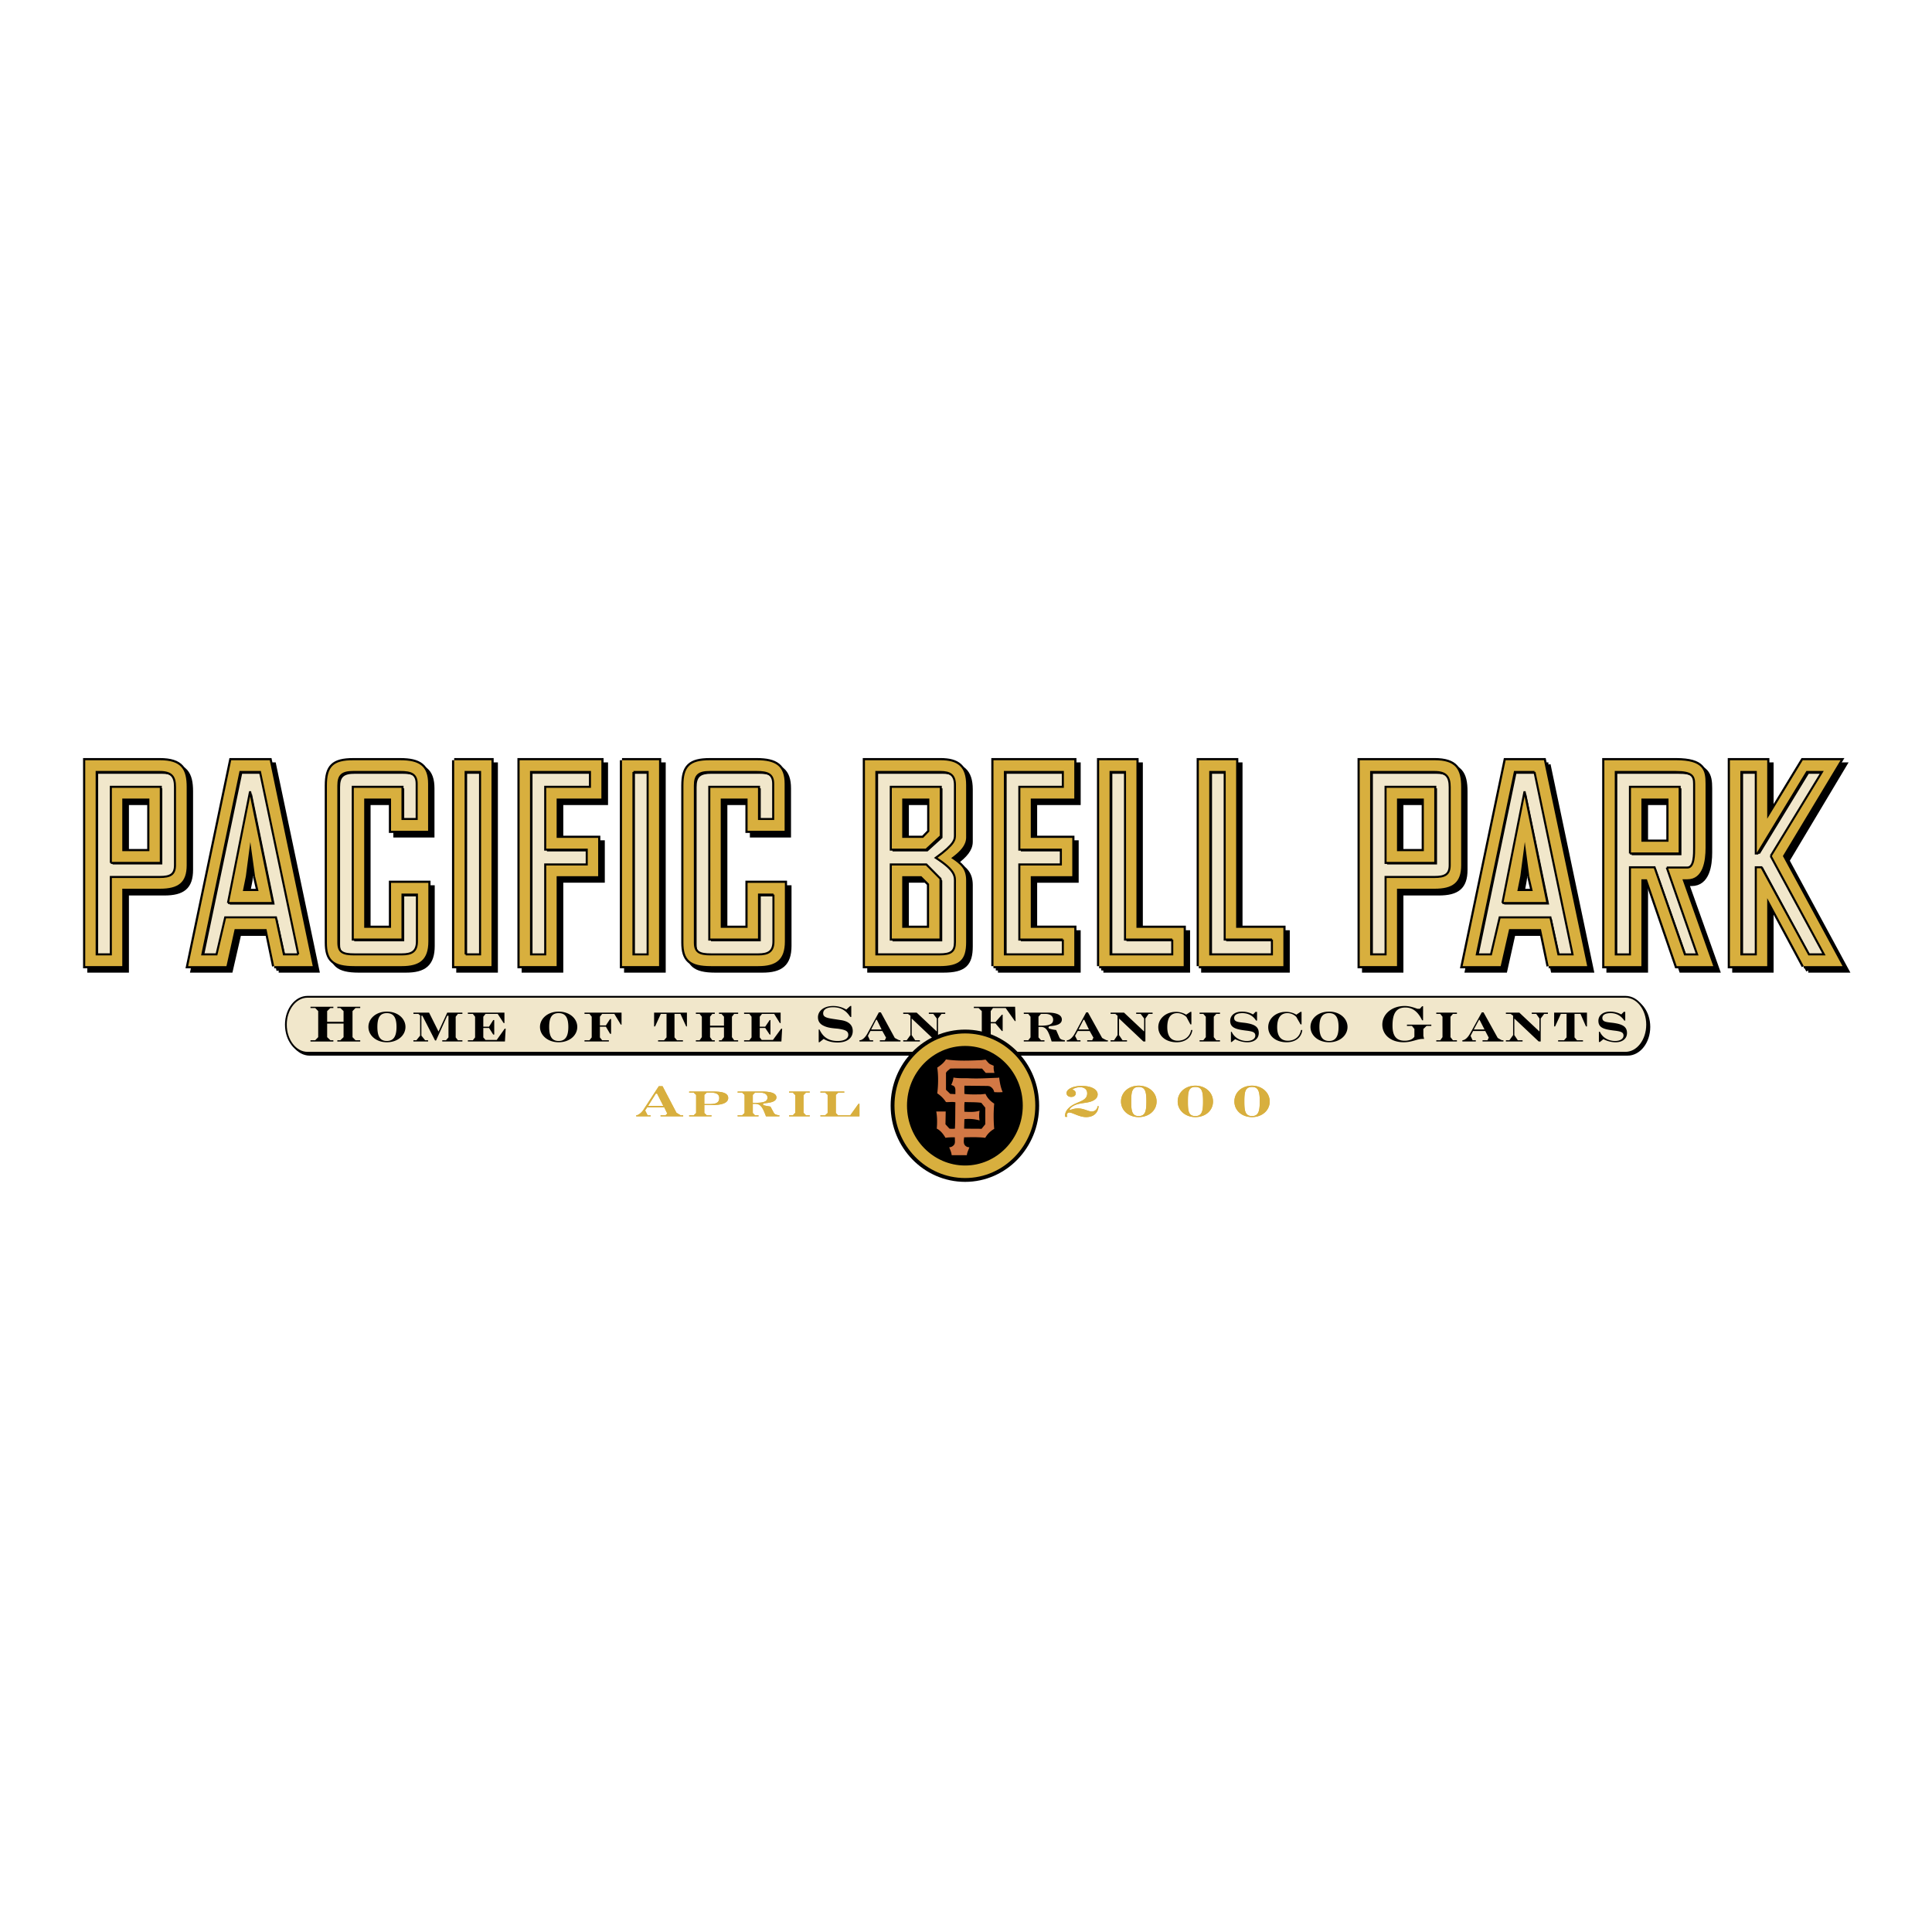 <svg xmlns="http://www.w3.org/2000/svg" width="2500" height="2500" viewBox="0 0 192.756 192.756"><path fill-rule="evenodd" clip-rule="evenodd" fill="#fff" d="M0 0h192.756v192.756H0V0z"/><path d="M162.373 105.234c1.217 0 2.184-1.248 2.184-2.777s-.967-2.777-2.184-2.777H30.904c-1.191 0-2.183 1.248-2.183 2.777s.992 2.777 2.183 2.777h131.469z" fill-rule="evenodd" clip-rule="evenodd" stroke="#000" stroke-width=".178" stroke-miterlimit="2.613"/><path d="M162.176 105.031c1.189 0 2.158-1.248 2.158-2.805 0-1.529-.969-2.777-2.158-2.777H30.68c-1.19 0-2.158 1.248-2.158 2.777 0 1.557.967 2.805 2.158 2.805h131.496z" fill-rule="evenodd" clip-rule="evenodd" fill="#f1e7cb" stroke="#000" stroke-width=".178" stroke-miterlimit="2.613"/><path d="M37.651 102.457c0-.943.272-1.377.942-1.377s.967.434.967 1.377-.297 1.402-.967 1.402-.942-.459-.942-1.402zm-.894 0c0 .842.769 1.529 1.836 1.529 1.092 0 1.86-.688 1.86-1.529s-.769-1.529-1.86-1.529c-1.067 0-1.836.687-1.836 1.529zm18.035 0c0-.943.272-1.377.942-1.377s.968.434.968 1.377-.298 1.402-.968 1.402-.942-.459-.942-1.402zm-.918 0c0 .842.794 1.529 1.86 1.529 1.092 0 1.86-.688 1.86-1.529s-.769-1.529-1.86-1.529c-1.067 0-1.86.687-1.86 1.529zm33.041.254l.496-.967h.074l.472.967h-1.042zm-1.166 1.199h1.364v-.127h-.322l-.199-.434.249-.484h1.19l.372.662-.124.256h-.496v.127h2.059v-.127h-.124a4.215 4.215 0 0 1-.447-.23l-1.389-2.549h-.199l-1.116 2.064c-.248.459-.545.715-.794.715h-.025v.127h.001zm17.86-1.58v-.893l.248-.281h.422c.496 0 .793.205.793.588 0 .432-.396.586-1.166.586h-.297zm-1.464 1.58h2.061v-.127h-.348l-.248-.281v-1.045h.248c.545 0 .744.434 1.066 1.453h1.314v-.127c-.297-.027-.471-.104-.545-.281l-.322-.738a3.01 3.01 0 0 1-.721-.154l-.049-.127.1-.102c.842-.051 1.24-.256 1.24-.662 0-.434-.473-.689-1.391-.689h-2.406v.127h.447l.223.281v2.064l-.223.281h-.447v.127h.001zm5.459-1.199l.496-.967h.074l.471.967h-1.041zm-1.166 1.199h1.363v-.127h-.322l-.223-.434.271-.484h1.191l.373.662-.125.256h-.496v.127h2.059v-.127h-.123a4.121 4.121 0 0 1-.447-.23l-1.414-2.549h-.174l-1.115 2.064c-.248.459-.547.715-.795.715h-.023v.127zm25.201-1.453c0-.943.299-1.377.969-1.377.645 0 .941.434.941 1.377s-.297 1.402-.941 1.402c-.67 0-.969-.459-.969-1.402zm-.893 0c0 .842.77 1.529 1.861 1.529 1.066 0 1.834-.688 1.834-1.529s-.768-1.529-1.834-1.529c-1.091 0-1.861.687-1.861 1.529zm16.297.254l.521-.967h.049l.496.967h-1.066zm-1.141 1.199h1.34v-.127h-.322l-.199-.434.248-.484h1.217l.346.662-.123.256h-.496v.127h2.084v-.127h-.15c-.123-.053-.248-.129-.42-.23l-1.414-2.549h-.174l-1.143 2.064c-.246.459-.545.715-.793.715v.127h-.001zm-111.625-3.033l-.322-.307h-.298v-.127h2.282v.127h-.471l-.298.307v2.6l.298.307h.471v.127h-2.282v-.127h.298l.322-.307v-1.352H32.64v1.352l.322.307h.298v.127h-2.282v-.127h.471l.298-.307v-2.6l-.298-.307h-.471v-.127h2.282v.127h-.298l-.322.307v1.07h1.637v-1.07zm6.971 3.033h1.463v-.127h-.298l-.372-.459v-1.988h.099l1.265 2.473h.099l1.116-2.473h.124v2.166l-.248.281h-.372v.127h2.009v-.127h-.447l-.223-.281v-2.064l.223-.281h.447v-.127H44.62l-.868 1.887-.943-1.887h-1.562v.127h.496l.173.154v2.014l-.372.459h-.298v.126h.002zm5.432 0h3.696l.074-1.275h-.099l-.794 1.121h-1.116l-.223-.254v-.943h.571l.421.662h.099v-1.451h-.099l-.421.662h-.571v-.994l.223-.281h1.216l.595.918h.075v-1.045H46.68v.127h.497l.223.281v2.064l-.223.281h-.497v.127zm11.634 0h2.431v-.127h-.67l-.223-.281v-1.07h.596l.421.713h.099v-1.479h-.099l-.421.639h-.596v-.867l.223-.281h1.216l.645 1.07h.075v-1.197h-3.696v.127h.496l.223.281v2.064l-.223.281h-.496v.127h-.001zm10.22-2.881H65.26v1.377h.099l.571-1.25h.57v2.346l-.248.281h-.595v.127h2.48v-.127h-.595l-.248-.281v-2.346h.595l.571 1.25h.074v-1.377zm3.696 1.301h-1.389v-.893l.223-.281h.248v-.127h-1.885v.127h.372l.223.281v2.039l-.223.307h-.372v.127h1.885v-.127h-.248l-.223-.307v-.969h1.389v.969l-.248.307h-.248v.127h1.91v-.127h-.397l-.223-.307v-2.039l.223-.281h.397v-.127h-1.91v.127h.248l.248.281v.893zm2.009 1.58h3.721l.074-1.275h-.099l-.819 1.121H76l-.199-.254v-.943h.545l.447.662h.075v-1.451h-.075l-.447.662h-.545v-.994l.223-.281h1.216l.57.918h.074v-1.045h-3.646v.127h.521l.223.281v2.064l-.223.281h-.521v.127h.001zm7.442.076h.075l.421-.332c.372.23.843.357 1.389.357.968 0 1.513-.459 1.513-1.146 0-.611-.422-.994-1.241-1.096-1.091-.18-1.711-.18-1.711-.664 0-.381.347-.611.993-.611.744 0 1.29.307 1.711.969h.1v-1.096h-.1l-.396.357a2.606 2.606 0 0 0-1.314-.357c-.943 0-1.513.51-1.513 1.121 0 .383.173.662.545.842.447.229.918.254 1.464.305.669.104 1.017.205 1.017.613 0 .355-.372.611-1.066.611-.868 0-1.439-.357-1.811-1.148h-.075v1.275h-.001zm8.434-.076h1.662v-.127h-.472l-.347-.51v-1.658l2.431 2.295h.198v-2.295l.347-.459h.372v-.127h-1.637v.127h.446l.348.459v1.301l-2.009-1.887h-1.339v.127h.471l.248.18v1.938l-.372.51h-.347v.126zm7.045 0h2.654v-.127h-.744l-.225-.307V102.1h.471l.646.766h.074v-1.631h-.074l-.646.738h-.471v-1.096l.225-.307h1.264l.918 1.301h.074l-.049-1.428H97.16v.127h.471l.322.307v2.6l-.322.307h-.471v.126zm13.643 0h1.637v-.127h-.447l-.346-.51v-1.658l2.43 2.295h.199v-2.295l.322-.459h.396v-.127h-1.637v.127h.447l.346.459v1.301l-2.008-1.887h-1.34v.127h.471l.223.18v1.938l-.346.51h-.348v.126h.001zm8.16-1.146h-.123c-.125.662-.645 1.07-1.34 1.07-.67 0-1.041-.459-1.041-1.352 0-.943.348-1.402.992-1.402.322 0 .645.129.918.383l.396.74h.1v-1.25h-.1l-.422.281a1.96 1.96 0 0 0-1.018-.281c-.992 0-1.762.662-1.762 1.529s.744 1.504 1.836 1.504c.871 0 1.466-.484 1.564-1.222zm2.135.713v-2.039l.248-.281h.371v-.127h-2.033v.127h.371l.248.281v2.039l-.248.307h-.371v.127h2.033v-.127h-.371l-.248-.307zm1.711.484h.074l.348-.281c.422.205.818.307 1.215.307.721 0 1.141-.383 1.141-.918 0-.662-.471-.893-1.389-1.02-.693-.076-1.066-.102-1.066-.484 0-.305.297-.484.818-.484.57 0 1.066.256 1.365.74h.1v-.867h-.15l-.248.256a2.25 2.25 0 0 0-1.115-.281c-.744 0-1.166.408-1.166.918 0 .738.645.865 1.736.994.521.076.77.152.77.484 0 .305-.322.535-.844.535-.67 0-1.266-.357-1.514-.918h-.074v1.019h-.001zm7.119-1.197h-.125c-.123.662-.619 1.07-1.314 1.07-.693 0-1.066-.459-1.066-1.352 0-.943.373-1.402 1.018-1.402.322 0 .645.129.893.383l.422.74h.1v-1.25h-.1l-.422.281a1.977 1.977 0 0 0-1.041-.281c-.992 0-1.762.662-1.762 1.529s.744 1.504 1.836 1.504c.891 0 1.487-.484 1.561-1.222zm12.154.89l-.074-.305v-.689l.322-.305h.473v-.129h-2.432v.129h.496l.248.305v.766c-.148.254-.496.408-.967.408-.844 0-1.217-.484-1.217-1.504 0-1.225.373-1.811 1.291-1.811.719 0 1.264.434 1.662 1.275h.098v-1.402h-.098l-.225.254h-.248c-.422-.152-.818-.279-1.264-.279-1.291 0-2.232.814-2.232 1.859 0 1.021.842 1.76 2.133 1.76.818 0 1.34-.332 1.885-.332h.149zm2.631-.177v-2.039l.246-.281h.398v-.127h-2.059v.127h.396l.223.281v2.039l-.223.307h-.396v.127h2.059v-.127h-.398l-.246-.307zm5.531.433h1.662v-.127h-.473l-.348-.51v-1.658l2.432 2.295h.199v-2.295l.348-.459h.371v-.127h-1.611v.127h.445l.322.459v1.301l-2.008-1.887h-1.34v.127h.471l.248.18v1.938l-.371.51h-.348v.126h.001zm8.086-2.881h-3.273v1.377h.098l.572-1.25h.57v2.346l-.248.281h-.596v.127h2.48v-.127h-.596l-.248-.281v-2.346h.596l.545 1.25h.1v-1.377zm1.191 2.932h.1l.346-.281c.422.205.818.307 1.217.307.719 0 1.141-.383 1.141-.918 0-.662-.473-.893-1.414-1.02-.67-.076-1.043-.102-1.043-.484 0-.305.299-.484.82-.484.57 0 1.041.256 1.363.74h.1v-.867h-.148l-.248.256a2.331 2.331 0 0 0-1.117-.281c-.744 0-1.166.408-1.166.918 0 .738.621.865 1.736.994.521.076.77.152.77.484 0 .305-.322.535-.844.535-.67 0-1.266-.357-1.512-.918h-.1v1.019h-.001z" fill-rule="evenodd" clip-rule="evenodd"/><path d="M96.292 116.908c3.523 0 6.375-2.957 6.375-6.602s-2.852-6.576-6.375-6.576c-3.548 0-6.425 2.932-6.425 6.576s2.877 6.602 6.425 6.602z" fill-rule="evenodd" clip-rule="evenodd" stroke="#000" stroke-width="2.014" stroke-miterlimit="2.613"/><path d="M96.292 116.908c3.523 0 6.375-2.957 6.375-6.602s-2.852-6.576-6.375-6.576c-3.548 0-6.425 2.932-6.425 6.576s2.877 6.602 6.425 6.602z" fill-rule="evenodd" clip-rule="evenodd" stroke="#d8af3e" stroke-width="1.249" stroke-miterlimit="2.613"/><path d="M97.928 105.77l.398-.051c.148.129.271.357.471.459l.348.154c-.025.229 0 .482.074.713h-.869l-.371-.434c-1.067 0-2.109-.025-3.176 0-.149.152-.347.256-.421.434v1.682l.421.408.496.025.025-.025c-.025-.307.074-.662-.223-.816l-.199-.076c.1-.203.199-.459.224-.738.521.102 1.066.051 1.562.076.943.051 1.935-.025 2.878-.051l.123-.025c.049.459.148.994.348 1.453-.273.025-.57.025-.844 0a.796.796 0 0 0-.471-.586l-.174-.027-2.307-.025-.025.053v.764c.497.076 1.092.051 1.613.051l.496-.051c.172.408.494.738.867.969a14.365 14.365 0 0 0 0 2.523 2.33 2.33 0 0 0-.893.891 6.092 6.092 0 0 0-.695-.051c-.471-.025-.967 0-1.414 0-.025.281-.1.639.124.842a.553.553 0 0 0 .397.152c-.075.256-.224.51-.249.791h-1.513c-.024-.281-.149-.535-.248-.791a.613.613 0 0 0 .446-.203c.199-.178.1-.51.124-.764l-.024-.027c-.298 0-.621 0-.918.051-.199-.355-.496-.738-.868-.916.05-.535.05-1.174-.05-1.709h.943l-.025 1.275.396.434c.174.025.373.025.546 0 .05-.867.025-1.709.05-2.625-.298-.078-.645 0-.942-.027a2.865 2.865 0 0 0-.868-.865c.099-.791.124-1.734 0-2.574.347-.23.645-.459.868-.816 1.143.176 2.383.123 3.549.073zm-1.686 4.179c-.05.307-.025.664-.025.969.497.025 1.043.053 1.514-.102a3.086 3.086 0 0 0 0 .969 3.915 3.915 0 0 0-1.514-.127l-.025.943c.521.025 1.166 0 1.736.025l.373-.459v-1.656l-.396-.484c-.522-.078-1.143-.05-1.663-.078z" fill-rule="evenodd" clip-rule="evenodd" fill="#d27845"/><path d="M124.148 109.898c0-.941.074-1.451.77-1.451.645 0 .768.484.768 1.451 0 .943-.123 1.453-.768 1.453-.695.001-.77-.535-.77-1.453zm-.992 0c0 .893.744 1.555 1.762 1.555.99 0 1.76-.662 1.76-1.555 0-.891-.77-1.58-1.76-1.58-1.018 0-1.762.664-1.762 1.58zm-58.492.434l.769-1.223h.125l.62 1.223h-1.514zm-1.191 1.045h1.439v-.102h-.298l-.248-.484.198-.305h1.712l.297.611-.173.178h-.496v.102h2.257v-.102h-.248l-.422-.254-1.389-2.65h-.372l-1.563 2.395c-.199.281-.496.51-.695.51v.101h.001zm7.417-2.369c.596 0 .868.178.868.535 0 .459-.298.611-.967.611h-.521v-.918l.248-.229h.372v.001zm-2.133 2.369h2.233v-.102h-.472l-.248-.229v-.791h.72c1.091 0 1.662-.229 1.662-.713 0-.434-.471-.637-1.414-.637h-2.481v.102h.447l.248.229v1.811l-.248.229h-.447v.101zm6.35-1.35v-.791l.223-.229h.447c.521 0 .794.178.794.51 0 .381-.397.51-1.166.51h-.298zm-1.513 1.35h2.083v-.102h-.347l-.223-.229v-.918h.223c.571 0 .77.383 1.092 1.248h1.339v-.102c-.297-.025-.472-.102-.546-.229l-.347-.639c-.249-.051-.497-.076-.72-.152l-.025-.102.099-.076c.819-.051 1.241-.23 1.241-.586 0-.383-.471-.586-1.414-.586h-2.456v.102h.446l.248.229v1.811l-.248.229h-.446v.102h.001zm6.573-.356v-1.76l.248-.254h.372v-.102h-2.059v.102h.372l.248.254v1.76l-.248.254h-.372v.102h2.059v-.102h-.372l-.248-.254zm1.687.356h3.895v-1.248h-.099l-.819 1.146h-1.215l-.224-.229v-1.811l.248-.229h.596v-.102h-2.382v.102h.472l.248.229v1.811l-.248.229h-.472v.102zm24.433.051h.199a.783.783 0 0 1-.049-.203c0-.127.123-.229.248-.229.346 0 .967.457 1.686.457.721 0 1.191-.406 1.24-1.096h-.098c-.051.332-.273.535-.596.535s-.795-.305-1.365-.305c-.248 0-.496.051-.77.152l-.074-.051c.125-.23.447-.434.844-.535.521-.127.992-.127 1.365-.281.396-.152.596-.381.596-.688 0-.459-.572-.842-1.588-.842-.895 0-1.514.332-1.514.715 0 .229.197.383.471.383s.447-.154.447-.357c0-.152-.1-.307-.348-.383.223-.152.496-.229.77-.229.445 0 .719.229.719.611 0 .637-.619.764-1.215 1.045-.646.307-.992.738-.992 1.172.001.053.001.103.024.129zm6.574-1.53c0-.941.074-1.451.744-1.451s.77.484.77 1.451c0 .943-.1 1.453-.77 1.453s-.744-.535-.744-1.453zm-1.017 0c0 .893.77 1.555 1.762 1.555 1.018 0 1.787-.662 1.787-1.555 0-.891-.77-1.58-1.787-1.58-.993 0-1.762.664-1.762 1.58zm6.674 0c0-.941.049-1.451.744-1.451.67 0 .768.484.768 1.451 0 .943-.098 1.453-.768 1.453-.696.001-.744-.535-.744-1.453zm-1.018 0c0 .893.77 1.555 1.762 1.555 1.018 0 1.76-.662 1.76-1.555 0-.891-.742-1.58-1.76-1.58-.992 0-1.762.664-1.762 1.58z" fill-rule="evenodd" clip-rule="evenodd" fill="#d8af3e"/><path d="M124.148 109.898c0-.941.074-1.451.77-1.451.645 0 .768.484.768 1.451 0 .943-.123 1.453-.768 1.453-.695.001-.77-.535-.77-1.453zm-.992 0c0 .893.744 1.555 1.762 1.555.99 0 1.76-.662 1.76-1.555 0-.891-.77-1.58-1.76-1.58-1.018 0-1.762.664-1.762 1.58zm-58.492.434l.769-1.223h.125l.62 1.223h-1.514zm-1.191 1.045h1.439v-.102h-.298l-.248-.484.198-.305h1.712l.297.611-.173.178h-.496v.102h2.257v-.102h-.248l-.422-.254-1.389-2.65h-.372l-1.563 2.395c-.199.281-.496.51-.695.51v.101h.001zm7.417-2.369c.596 0 .868.178.868.535 0 .459-.298.611-.967.611h-.521v-.918l.248-.229h.372v.001zm-2.133 2.369h2.233v-.102h-.472l-.248-.229v-.791h.72c1.091 0 1.662-.229 1.662-.713 0-.434-.471-.637-1.414-.637h-2.481v.102h.447l.248.229v1.811l-.248.229h-.447v.101zm6.35-1.35v-.791l.223-.229h.447c.521 0 .794.178.794.51 0 .381-.397.51-1.166.51h-.298zm-1.513 1.35h2.083v-.102h-.347l-.223-.229v-.918h.223c.571 0 .77.383 1.092 1.248h1.339v-.102c-.297-.025-.472-.102-.546-.229l-.347-.639c-.249-.051-.497-.076-.72-.152l-.025-.102.099-.076c.819-.051 1.241-.23 1.241-.586 0-.383-.471-.586-1.414-.586h-2.456v.102h.446l.248.229v1.811l-.248.229h-.446v.102h.001zm6.573-.356v-1.76l.248-.254h.372v-.102h-2.059v.102h.372l.248.254v1.76l-.248.254h-.372v.102h2.059v-.102h-.372l-.248-.254zm1.687.356h3.895v-1.248h-.099l-.819 1.146h-1.215l-.224-.229v-1.811l.248-.229h.596v-.102h-2.382v.102h.472l.248.229v1.811l-.248.229h-.472v.102zm24.433.051h.199a.783.783 0 0 1-.049-.203c0-.127.123-.229.248-.229.346 0 .967.457 1.686.457.721 0 1.191-.406 1.24-1.096h-.098c-.051.332-.273.535-.596.535s-.795-.305-1.365-.305c-.248 0-.496.051-.77.152l-.074-.051c.125-.23.447-.434.844-.535.521-.127.992-.127 1.365-.281.396-.152.596-.381.596-.688 0-.459-.572-.842-1.588-.842-.895 0-1.514.332-1.514.715 0 .229.197.383.471.383s.447-.154.447-.357c0-.152-.1-.307-.348-.383.223-.152.496-.229.77-.229.445 0 .719.229.719.611 0 .637-.619.764-1.215 1.045-.646.307-.992.738-.992 1.172.001.053.001.103.024.129zm6.574-1.53c0-.941.074-1.451.744-1.451s.77.484.77 1.451c0 .943-.1 1.453-.77 1.453s-.744-.535-.744-1.453zm-1.017 0c0 .893.77 1.555 1.762 1.555 1.018 0 1.787-.662 1.787-1.555 0-.891-.77-1.58-1.787-1.58-.993 0-1.762.664-1.762 1.58zm6.674 0c0-.941.049-1.451.744-1.451.67 0 .768.484.768 1.451 0 .943-.098 1.453-.768 1.453-.696.001-.744-.535-.744-1.453zm-1.018 0c0 .893.77 1.555 1.762 1.555 1.018 0 1.76-.662 1.76-1.555 0-.891-.742-1.58-1.76-1.58-.992 0-1.762.664-1.762 1.58z" fill-rule="evenodd" clip-rule="evenodd" fill="#d8af3e"/><path d="M180.406 96.824h3.846l-5.928-10.96 5.729-9.583h-3.77l-3.547 5.862v-5.862h-3.697v20.543h3.697V90.07l3.67 6.754zm-25.922-20.543h-3.844l-4.268 20.543h3.797l.818-3.67h3.174l.77 3.67h3.869l-4.316-20.543zm-2.652 13.075l.271-1.504.473-3.39.445 3.39.348 1.504h-1.537zM62.481 76.281h3.721v20.543h-3.721V76.281zm-16.744 0h3.721v20.543h-3.721V76.281zm10.245 3.823v3.95h4.143v3.798h-4.143v8.972h-3.721V76.281h8.186v3.823h-4.465zm-39.59-3.823H8.925v20.543h3.721v-7.698h3.746c1.835 0 2.654-.611 2.654-2.345v-7.824c0-1.758-.52-2.676-2.654-2.676zm-1.066 9.074h-2.679v-5.25h2.679v5.25zm124.475 0h2.703v-5.25h-2.703v5.25zm3.744 3.771h-3.744v7.698h-3.697V76.281h7.441c2.158 0 2.654.917 2.654 2.676v7.824c0 1.734-.818 2.345-2.654 2.345zm24.758-.942l3.076 8.64h-3.646l-2.979-8.64h-.545v8.64h-3.721V76.281h7.145c2.777 0 2.977 1.045 2.977 2.371v6.397c0 1.274-.248 3.135-1.836 3.135h-.471zm-4.094-3.747h2.68v-4.333h-2.68v4.333zM27.803 96.824l-.793-3.67h-3.15l-.844 3.67H19.22l4.291-20.543h3.82l4.316 20.543h-3.844zm-1.935-8.971l-.446-3.39-.446 3.39-.298 1.504h1.538l-.348-1.504zm14.635 8.971H35.79c-2.108 0-2.729-.637-2.729-2.32V78.83c0-1.886.621-2.549 2.629-2.549h4.688c1.91 0 2.753.611 2.753 2.371v4.689H39.46v-3.237h-2.704v12.922h2.704V88.54h3.696v5.837c.002 1.811-.842 2.447-2.653 2.447zm35.572 0h-4.713c-2.108 0-2.729-.637-2.729-2.32V78.83c0-1.886.62-2.549 2.629-2.549h4.688c1.91 0 2.753.611 2.753 2.371v4.689h-3.671v-3.237h-2.679v12.922h2.679V88.54h3.721v5.837c0 1.811-.868 2.447-2.678 2.447zm18.058 0h-7.392V76.281h7.541c1.711 0 2.555.663 2.555 2.472v5.225c0 .765-.546 1.376-1.489 2.09.992.637 1.489 1.122 1.489 2.243v6.117c0 1.76-.645 2.396-2.704 2.396zm-.967-16.72h-2.704v3.95h2.083l.62-.663v-3.287h.001zm-.025 8.513l-.77-.765h-1.91v5.174h2.679v-4.409h.001zm6.425 8.207h8.037v-3.797h-4.342v-5.174h4.143v-3.798h-4.143v-3.95h4.342v-3.823h-8.037v20.542zm10.518 0V76.281h3.721v16.746h4.713v3.797h-8.434zm9.971 0V76.281h3.695v16.746h4.715v3.797h-8.41z" fill-rule="evenodd" clip-rule="evenodd"/><path d="M180.408 96.824h3.844l-5.928-10.96 5.729-9.583h-3.77l-3.547 5.862v-5.862h-3.697v20.543h3.697V90.07l3.672 6.754m-25.924-20.543h-3.844l-4.268 20.543h3.797l.818-3.67h3.174l.77 3.67h3.869l-4.316-20.543m-2.652 13.075l.271-1.504.473-3.39.445 3.39.348 1.504h-1.537M62.481 76.281h3.721v20.543h-3.721V76.281m-16.744 0h3.721v20.543h-3.721V76.281m10.245 3.823v3.95h4.143v3.798h-4.143v8.972h-3.721V76.281h8.186v3.823h-4.465m-39.59-3.823H8.925v20.543h3.721v-7.698h3.746c1.835 0 2.654-.611 2.654-2.345v-7.824c0-1.758-.52-2.676-2.654-2.676m-1.066 9.074h-2.679v-5.25h2.679v5.25m124.475 0h2.703v-5.25h-2.703v5.25m3.744 3.771h-3.744v7.698h-3.697V76.281h7.441c2.158 0 2.654.917 2.654 2.676v7.824c0 1.734-.818 2.345-2.654 2.345m24.758-.942l3.076 8.64h-3.646l-2.979-8.64h-.545v8.64h-3.721V76.281h7.145c2.777 0 2.977 1.045 2.977 2.371v6.397c0 1.274-.248 3.135-1.836 3.135h-.471m-4.094-3.747h2.68v-4.333h-2.68v4.333M27.803 96.824l-.793-3.67h-3.15l-.844 3.67H19.22l4.291-20.543h3.82l4.316 20.543h-3.844m-1.935-8.971l-.446-3.39-.446 3.39-.298 1.504h1.538l-.348-1.504m14.635 8.971H35.79c-2.108 0-2.729-.637-2.729-2.32V78.83c0-1.886.621-2.549 2.629-2.549h4.688c1.91 0 2.753.611 2.753 2.371v4.689H39.46v-3.237h-2.704v12.922h2.704V88.54h3.696v5.837c.002 1.811-.842 2.447-2.653 2.447m35.572 0h-4.713c-2.108 0-2.729-.637-2.729-2.32V78.83c0-1.886.62-2.549 2.629-2.549h4.688c1.91 0 2.753.611 2.753 2.371v4.689h-3.671v-3.237h-2.679v12.922h2.679V88.54h3.721v5.837c0 1.811-.868 2.447-2.678 2.447m18.058 0h-7.392V76.281h7.541c1.711 0 2.555.663 2.555 2.472v5.225c0 .765-.546 1.376-1.489 2.09.992.637 1.489 1.122 1.489 2.243v6.117c0 1.76-.645 2.396-2.704 2.396m-.967-16.72h-2.704v3.95h2.083l.62-.663v-3.287h.001m-.025 8.513l-.77-.765h-1.91v5.174h2.679v-4.409h.001m6.425 8.207h8.037v-3.797h-4.342v-5.174h4.143v-3.798h-4.143v-3.95h4.342v-3.823h-8.037v20.542m10.518 0V76.281h3.721v16.746h4.713v3.797h-8.434m9.971 0V76.281h3.695v16.746h4.715v3.797h-8.41z" fill="none" stroke="#000" stroke-width=".433" stroke-miterlimit="2.613"/><path d="M27.356 96.391l-.769-3.695h-3.175l-.818 3.695h-3.82l4.292-20.542h3.845l4.292 20.542h-3.847zm-1.91-8.972l-.471-3.416-.446 3.416-.298 1.478h1.562l-.347-1.478zm14.636 8.972h-4.713c-2.133 0-2.753-.637-2.753-2.345V78.372c0-1.887.62-2.523 2.629-2.523h4.688c1.91 0 2.778.586 2.778 2.345v4.689h-3.696v-3.211h-2.679v12.897h2.679v-4.486h3.721v5.836c0 1.834-.868 2.472-2.654 2.472zm15.454-16.72v3.925h4.143v3.823h-4.143v8.971H51.84V75.848H60v3.823h-4.464zm20.117 16.72H70.94c-2.108 0-2.754-.637-2.754-2.345V78.372c0-1.887.646-2.523 2.63-2.523h4.688c1.91 0 2.778.586 2.778 2.345v4.689h-3.696v-3.211h-2.679v12.897h2.679v-4.486h3.721v5.836c0 1.834-.868 2.472-2.654 2.472zm20.738-12.846V78.32c0-1.835-.844-2.472-2.555-2.472h-7.541V96.39h7.417c2.059 0 2.679-.637 2.679-2.396v-6.143c0-1.122-.472-1.58-1.489-2.243.942-.687 1.489-1.298 1.489-2.063zm-3.697 9.023h-2.679V87.42h1.91l.769.765v4.383zm.025-9.609l-.62.637h-2.084v-3.925h2.704v3.288zm16.943 13.432V75.848h3.721v16.72h4.713v3.823h-8.434zm9.945 0V75.848h3.723v16.72h4.713v3.823h-8.436zm60.354 0l-3.646-6.78v6.78h-3.721V75.848h3.721v5.836l3.547-5.836h3.771l-5.756 9.558 5.953 10.985h-3.869zm-80.842 0V75.848h8.062v3.823h-4.342v3.925h4.143v3.823h-4.143v5.148h4.342v3.823h-8.062v.001zm55.391 0l-.77-3.695h-3.174l-.844 3.695h-3.795l4.291-20.542h3.82l4.316 20.542h-3.844zm-1.934-8.972l-.447-3.416-.447 3.416-.297 1.478h1.537l-.346-1.478zM45.315 75.848h3.721V96.39h-3.721V75.848zm16.744 0h3.696V96.39h-3.696V75.848zm-46.113 0H8.504V96.39H12.2v-7.722h3.746c1.835 0 2.679-.612 2.679-2.345v-7.799c0-1.758-.521-2.676-2.679-2.676zm-1.042 9.073H12.2v-5.25h2.704v5.25zm128.221-9.073h-7.467V96.39h3.721v-7.722h3.746c1.811 0 2.654-.612 2.654-2.345v-7.799c0-1.758-.521-2.676-2.654-2.676zm-1.068 9.073h-2.678v-5.25h2.678v5.25zm28.875 11.47h-3.646l-2.977-8.666h-.547v8.666h-3.695V75.848h7.145c2.754 0 2.951 1.019 2.951 2.345v6.397c0 1.3-.248 3.135-1.811 3.135h-.496l3.076 8.666zm-7.17-12.412h2.705v-4.308h-2.705v4.308z" fill-rule="evenodd" clip-rule="evenodd"/><path d="M27.356 96.391l-.769-3.695h-3.175l-.818 3.695h-3.82l4.292-20.542h3.845l4.292 20.542h-3.847m-1.91-8.972l-.471-3.416-.446 3.416-.298 1.478h1.562l-.347-1.478m14.636 8.972h-4.713c-2.133 0-2.753-.637-2.753-2.345V78.372c0-1.887.62-2.523 2.629-2.523h4.688c1.91 0 2.778.586 2.778 2.345v4.689h-3.696v-3.211h-2.679v12.897h2.679v-4.486h3.721v5.836c0 1.834-.868 2.472-2.654 2.472m15.454-16.72v3.925h4.143v3.823h-4.143v8.971H51.84V75.848H60v3.823h-4.464m20.117 16.72H70.94c-2.108 0-2.754-.637-2.754-2.345V78.372c0-1.887.646-2.523 2.63-2.523h4.688c1.91 0 2.778.586 2.778 2.345v4.689h-3.696v-3.211h-2.679v12.897h2.679v-4.486h3.721v5.836c0 1.834-.868 2.472-2.654 2.472m20.738-12.846V78.32c0-1.835-.844-2.472-2.555-2.472h-7.541V96.39h7.417c2.059 0 2.679-.637 2.679-2.396v-6.143c0-1.122-.471-1.581-1.489-2.243.942-.687 1.489-1.298 1.489-2.063m-3.697 9.023h-2.679V87.42h1.91l.769.765v4.383m.025-9.609l-.62.637h-2.084v-3.925h2.704v3.288m16.943 13.432V75.848h3.721v16.72h4.713v3.823h-8.434m9.945 0V75.848h3.723v16.72h4.713v3.823h-8.436m60.354 0l-3.646-6.78v6.78h-3.721V75.848h3.721v5.836l3.547-5.836h3.771l-5.756 9.558 5.953 10.985h-3.869m-80.842 0V75.848h8.062v3.823h-4.342v3.925h4.143v3.823h-4.143v5.148h4.342v3.823h-8.062v.001m55.391 0l-.77-3.695h-3.174l-.844 3.695h-3.795l4.291-20.542h3.82l4.316 20.542h-3.844m-1.934-8.972l-.447-3.416-.447 3.416-.297 1.478h1.537l-.346-1.478M45.315 75.848h3.721V96.39h-3.721V75.848m16.744 0h3.696V96.39h-3.696V75.848m-46.113 0H8.504V96.39H12.2v-7.722h3.746c1.835 0 2.679-.612 2.679-2.345v-7.799c0-1.758-.521-2.676-2.679-2.676m-1.042 9.073H12.2v-5.25h2.704v5.25m128.221-9.073h-7.467V96.39h3.721v-7.722h3.746c1.811 0 2.654-.612 2.654-2.345v-7.799c0-1.758-.521-2.676-2.654-2.676m-1.068 9.073h-2.678v-5.25h2.678v5.25m28.875 11.47h-3.646l-2.977-8.666h-.547v8.666h-3.695V75.848h7.145c2.754 0 2.951 1.019 2.951 2.345v6.397c0 1.3-.248 3.135-1.811 3.135h-.496l3.076 8.666m-7.17-12.412h2.705v-4.308h-2.705v4.308z" fill="none" stroke="#000" stroke-width=".433" stroke-miterlimit="2.613"/><path d="M27.356 96.391l-.769-3.695h-3.175l-.818 3.695h-3.82l4.292-20.542h3.845l4.292 20.542h-3.847zm-1.91-8.972l-.471-3.416-.446 3.416-.298 1.478h1.562l-.347-1.478zm14.636 8.972h-4.713c-2.133 0-2.753-.637-2.753-2.345V78.372c0-1.887.62-2.523 2.629-2.523h4.688c1.91 0 2.778.586 2.778 2.345v4.689h-3.696v-3.211h-2.679v12.897h2.679v-4.486h3.721v5.836c0 1.834-.868 2.472-2.654 2.472zm15.454-16.72v3.925h4.143v3.823h-4.143v8.971H51.84V75.848H60v3.823h-4.464zm20.117 16.72H70.94c-2.108 0-2.754-.637-2.754-2.345V78.372c0-1.887.646-2.523 2.63-2.523h4.688c1.91 0 2.778.586 2.778 2.345v4.689h-3.696v-3.211h-2.679v12.897h2.679v-4.486h3.721v5.836c0 1.834-.868 2.472-2.654 2.472zm20.738-12.846V78.32c0-1.835-.844-2.472-2.555-2.472h-7.541V96.39h7.417c2.059 0 2.679-.637 2.679-2.396v-6.143c0-1.122-.472-1.58-1.489-2.243.942-.687 1.489-1.298 1.489-2.063zm-3.697 9.023h-2.679V87.42h1.91l.769.765v4.383zm.025-9.609l-.62.637h-2.084v-3.925h2.704v3.288zm16.943 13.432V75.848h3.721v16.72h4.713v3.823h-8.434zm9.945 0V75.848h3.723v16.72h4.713v3.823h-8.436zm60.354 0l-3.646-6.78v6.78h-3.721V75.848h3.721v5.836l3.547-5.836h3.771l-5.756 9.558 5.953 10.985h-3.869zm-80.842 0V75.848h8.062v3.823h-4.342v3.925h4.143v3.823h-4.143v5.148h4.342v3.823h-8.062v.001zm55.391 0l-.77-3.695h-3.174l-.844 3.695h-3.795l4.291-20.542h3.82l4.316 20.542h-3.844zm-1.934-8.972l-.447-3.416-.447 3.416-.297 1.478h1.537l-.346-1.478zM45.315 75.848h3.721V96.39h-3.721V75.848zm16.744 0h3.696V96.39h-3.696V75.848zm-46.113 0H8.504V96.39H12.2v-7.722h3.746c1.835 0 2.679-.612 2.679-2.345v-7.799c0-1.758-.521-2.676-2.679-2.676zm-1.042 9.073H12.2v-5.25h2.704v5.25zm128.221-9.073h-7.467V96.39h3.721v-7.722h3.746c1.811 0 2.654-.612 2.654-2.345v-7.799c0-1.758-.521-2.676-2.654-2.676zm-1.068 9.073h-2.678v-5.25h2.678v5.25zm28.875 11.47h-3.646l-2.977-8.666h-.547v8.666h-3.695V75.848h7.145c2.754 0 2.951 1.019 2.951 2.345v6.397c0 1.3-.248 3.135-1.811 3.135h-.496l3.076 8.666zm-7.17-12.412h2.705v-4.308h-2.705v4.308z" fill-rule="evenodd" clip-rule="evenodd" fill="#d8af3e"/><path d="M166.293 86.553h2.059c.695 0 .67-1.376.67-1.962v-6.397c0-.765-.223-1.173-1.811-1.173h-6.004v18.198h1.414v-8.691h2.455l3.027 8.691h1.215l-3.025-8.666zm-3.672-1.402v-6.652h4.961v6.652h-4.961zM41.595 89.254h-1.438v4.486h-4.961V78.499h4.961v3.211h1.414v-3.517c0-.969-.571-1.173-1.637-1.173h-4.688c-1.116 0-1.488.332-1.488 1.352v15.674c0 .943.422 1.172 1.612 1.172h4.713c.992 0 1.513-.28 1.513-1.3v-4.664h-.001zM58.859 77.02h-5.878v18.198h1.414v-8.972h4.143v-1.478h-4.143v-6.27h4.465V77.02h-.001zm18.307 12.234h-1.439v4.486h-4.961V78.499h4.961v3.211h1.414v-3.517c0-.969-.57-1.173-1.637-1.173h-4.688c-1.116 0-1.488.332-1.488 1.352v15.674c0 .943.446 1.172 1.612 1.172h4.713c.992 0 1.513-.28 1.513-1.3v-4.664zm18.108 4.741c0 .968-.421 1.223-1.562 1.223h-6.276V77.02h6.4c.918 0 1.438.281 1.438 1.3v4.971c0 .459.025.892-1.91 2.293 2.059 1.326 1.91 1.886 1.91 2.523v5.888zM93.86 83.417v-4.919h-4.986v6.27h3.523l1.463-1.351zM88.874 93.74h4.961v-6.066l-1.414-1.428h-3.548v7.494h.001zm-59.112 1.478h-1.438l-.793-3.695H22.47l-.868 3.695h-1.414l3.795-18.198h1.96l3.819 18.198zm-7.019-5.123h4.489L24.95 78.958l-2.207 11.137zm83.296 3.645v1.478h-5.779V77.02h5.779v1.479h-4.34v6.27h4.143v1.478h-4.143v7.494h4.34v-.001zm10.916 0h-4.713V77.02h-1.439v18.198h6.152V93.74zm9.945 0h-4.713V77.02h-1.438v18.198h6.15V93.74h.001zm26.196-16.72h-1.959l-3.795 18.198h1.414l.867-3.695h5.061l.795 3.695h1.412l-3.795-18.198zm-3.2 13.075l2.207-11.138 2.283 11.138h-4.49zm26.766-4.689l5.309 9.812h-1.488l-4.738-8.691h-.57v8.691h-1.439V77.02h1.439v8.131h.174l4.936-8.131h1.488l-5.111 8.386zM63.2 77.02h1.414v18.198H63.2V77.02zM46.457 95.218h1.439V77.02h-1.439v18.198zm-28.999-8.895c0 .943-.496 1.172-1.513 1.172h-4.887v7.723H9.645V77.02h6.301c1.215 0 1.513.51 1.513 1.504v7.799h-.001zm-6.399-.229h4.985v-7.595h-4.985v7.595zm133.578-7.57v7.799c0 .943-.52 1.172-1.512 1.172h-4.887v7.723h-1.439V77.02h6.326c1.189 0 1.512.51 1.512 1.504zm-6.399 7.57h4.961v-7.595h-4.961v7.595z" fill-rule="evenodd" clip-rule="evenodd" fill="#f1e7cb"/><path d="M166.293 86.553h2.059c.695 0 .67-1.376.67-1.962v-6.397c0-.765-.223-1.172-1.811-1.172h-6.004V95.22h1.414v-8.691h2.455l3.027 8.691h1.215l-3.025-8.667m-3.672-1.402v-6.652h4.961v6.652h-4.961M41.595 89.254h-1.438v4.486h-4.961V78.499h4.961v3.211h1.414v-3.517c0-.969-.571-1.172-1.637-1.172h-4.688c-1.116 0-1.488.331-1.488 1.351v15.675c0 .943.422 1.172 1.612 1.172h4.713c.992 0 1.513-.28 1.513-1.3v-4.665h-.001m17.264-12.233h-5.878v18.198h1.414v-8.972h4.143v-1.478h-4.143v-6.27h4.465v-1.478h-.001m18.307 12.233h-1.439v4.486h-4.961V78.499h4.961v3.211h1.414v-3.517c0-.969-.57-1.172-1.637-1.172h-4.688c-1.116 0-1.488.331-1.488 1.351v15.675c0 .943.446 1.172 1.612 1.172h4.713c.992 0 1.513-.28 1.513-1.3v-4.665m18.108 4.741c0 .968-.421 1.223-1.562 1.223h-6.276V77.021h6.4c.918 0 1.438.28 1.438 1.299v4.971c0 .459.025.892-1.91 2.293 2.059 1.326 1.91 1.886 1.91 2.523v5.888M93.86 83.418v-4.919h-4.986v6.27h3.523l1.463-1.351M88.874 93.74h4.961v-6.066l-1.414-1.428h-3.548v7.494h.001m-59.112 1.478h-1.438l-.793-3.695H22.47l-.868 3.695h-1.414l3.795-18.198h1.96l3.819 18.198m-7.019-5.123h4.489L24.95 78.958l-2.207 11.137m83.296 3.645v1.478h-5.779V77.021h5.779v1.478h-4.34v6.27h4.143v1.478h-4.143v7.494h4.34v-.001m10.916 0h-4.713V77.02h-1.439v18.198h6.152V93.74m9.945 0h-4.713V77.02h-1.438v18.198h6.15V93.74h.001m26.196-16.719h-1.959l-3.795 18.198h1.414l.867-3.695h5.061l.795 3.695h1.412l-3.795-18.198m-3.2 13.074l2.207-11.138 2.283 11.138h-4.49m26.766-4.689l5.309 9.812h-1.488l-4.738-8.691h-.57v8.691h-1.439V77.021h1.439v8.13h.174l4.936-8.13h1.488l-5.111 8.385M63.2 77.021h1.414v18.198H63.2V77.021M46.457 95.218h1.439V77.021h-1.439v18.197m-28.999-8.895c0 .943-.496 1.172-1.513 1.172h-4.887v7.723H9.645V77.021h6.301c1.215 0 1.513.509 1.513 1.503v7.799h-.001m-6.399-.229h4.985v-7.595h-4.985v7.595m133.578-7.57v7.799c0 .943-.52 1.172-1.512 1.172h-4.887v7.723h-1.439V77.021h6.326c1.189 0 1.512.509 1.512 1.503m-6.399 7.57h4.961v-7.595h-4.961v7.595z" fill="none" stroke="#000" stroke-width=".204" stroke-miterlimit="2.613"/><path d="M16.194 86.247h-4.961v-.153h4.812v-7.442h.149v7.595zm-6.401-9.048h6.326c.521 0 .869.077 1.092.28-.223-.306-.596-.459-1.265-.459H9.645v18.198h.148V77.199zm30.363 12.055v4.486h-4.813v.178h4.986v-4.486h1.265v-.178h-1.438zm-6.226 4.97c0 .332.05.561.174.739-.248-.178-.347-.459-.347-.917V78.372c0-1.02.372-1.352 1.488-1.352h4.688c.694 0 1.19.103 1.438.434-.273-.204-.694-.255-1.265-.255h-4.689c-1.116 0-1.488.306-1.488 1.351v15.674h.001zm19.199-17.025h5.73v-.179h-5.878v18.198h.148V77.199zm10.22 0h1.265v-.179H63.2v18.198h.149V77.199zm6.152 17.025V78.549c0-1.045.373-1.351 1.489-1.351h4.688c.57 0 .992.051 1.265.255-.248-.331-.744-.434-1.438-.434h-4.688c-1.116 0-1.488.332-1.488 1.352v15.674c0 .458.124.739.347.917-.125-.177-.175-.406-.175-.738zm6.226-4.97h1.439v.178h-1.265v4.486H70.94v-.178h4.787v-4.486zm17.835-3.517c-.025 0-.025 0-.049.025.595.383 1.017.688 1.29.969-.248-.28-.645-.612-1.241-.994zm.447 2.116l-.174-.178v6.066h-4.788v.178h4.961v-6.066h.001zm-.149-4.436l-1.463 1.351h-3.349v.178h3.498l1.488-1.351v-4.944h-.174v4.766zm-6.251-6.218v18.02h-.173V77.02h6.4c.57 0 .967.103 1.215.434-.248-.204-.595-.255-1.042-.255h-6.4zm-63.453 0h1.835l-.049-.179h-1.96l-3.795 18.198h.198l3.771-18.019zm.968 1.937l2.282 11.113h-4.49l.025-.153h4.291l-2.183-10.653.075-.307zm2.555 12.565h-.124l.769 3.517h.124l-.769-3.517zm18.926-14.502h1.265v-.179h-1.414v18.198h.149V77.199zm53.829 0h5.605v-.179h-5.779v18.198h.174V77.199zm10.543 0h1.266v-.179h-1.439v18.198h.174V77.199h-.001zm9.947 0h1.264v-.179h-1.438v18.198h.174V77.199zm16.049 0h6.301c.521 0 .867.077 1.092.28-.199-.306-.596-.459-1.24-.459H136.8v18.198h.174V77.199h-.001zm6.4 1.453v7.595h-4.986v-.153h4.812v-7.442h.174zm8.881.484l-.051.306 2.184 10.653h-4.293l-.023.153h4.49l-2.307-11.112zm2.578 12.565h-.123l.77 3.517h.123l-.77-3.517zm-3.547-14.502l-3.746 18.02h-.197l3.795-18.198h1.959l.051.179h-1.862v-.001zm16.471 1.453h-.148v6.499h-4.812v.178h4.961v-6.677h-.001zm-6.401-1.453v18.02h-.148V77.02h6.004c.992 0 1.438.153 1.662.459-.273-.204-.721-.28-1.514-.28h-6.004zm3.872 9.507h-.1l2.977 8.513h.125l-3.002-8.513zm8.681-9.507h1.266v-.179h-1.439v18.198h.174V77.199h-.001zm7.764 0l.1-.179h-1.488l-4.961 8.156h.273l4.861-7.978h1.215v.001zm-5.805 9.302v.128l4.615 8.589h.074l-4.689-8.717zM40.156 81.71h.173v-3.058h-.173v3.058zm14.412 3.237v-.178h3.969v.178h-3.969zm21.159-3.237v-3.058h.174v3.058h-.174zm26.121 12.208v-.178h4.191v.178h-4.191zm0-8.971v-.178h3.994v.178h-3.994zm10.543 8.971h4.564v-.178h-4.564v.178zm9.947 0h4.562v-.178h-4.562v.178z" fill-rule="evenodd" clip-rule="evenodd"/></svg>